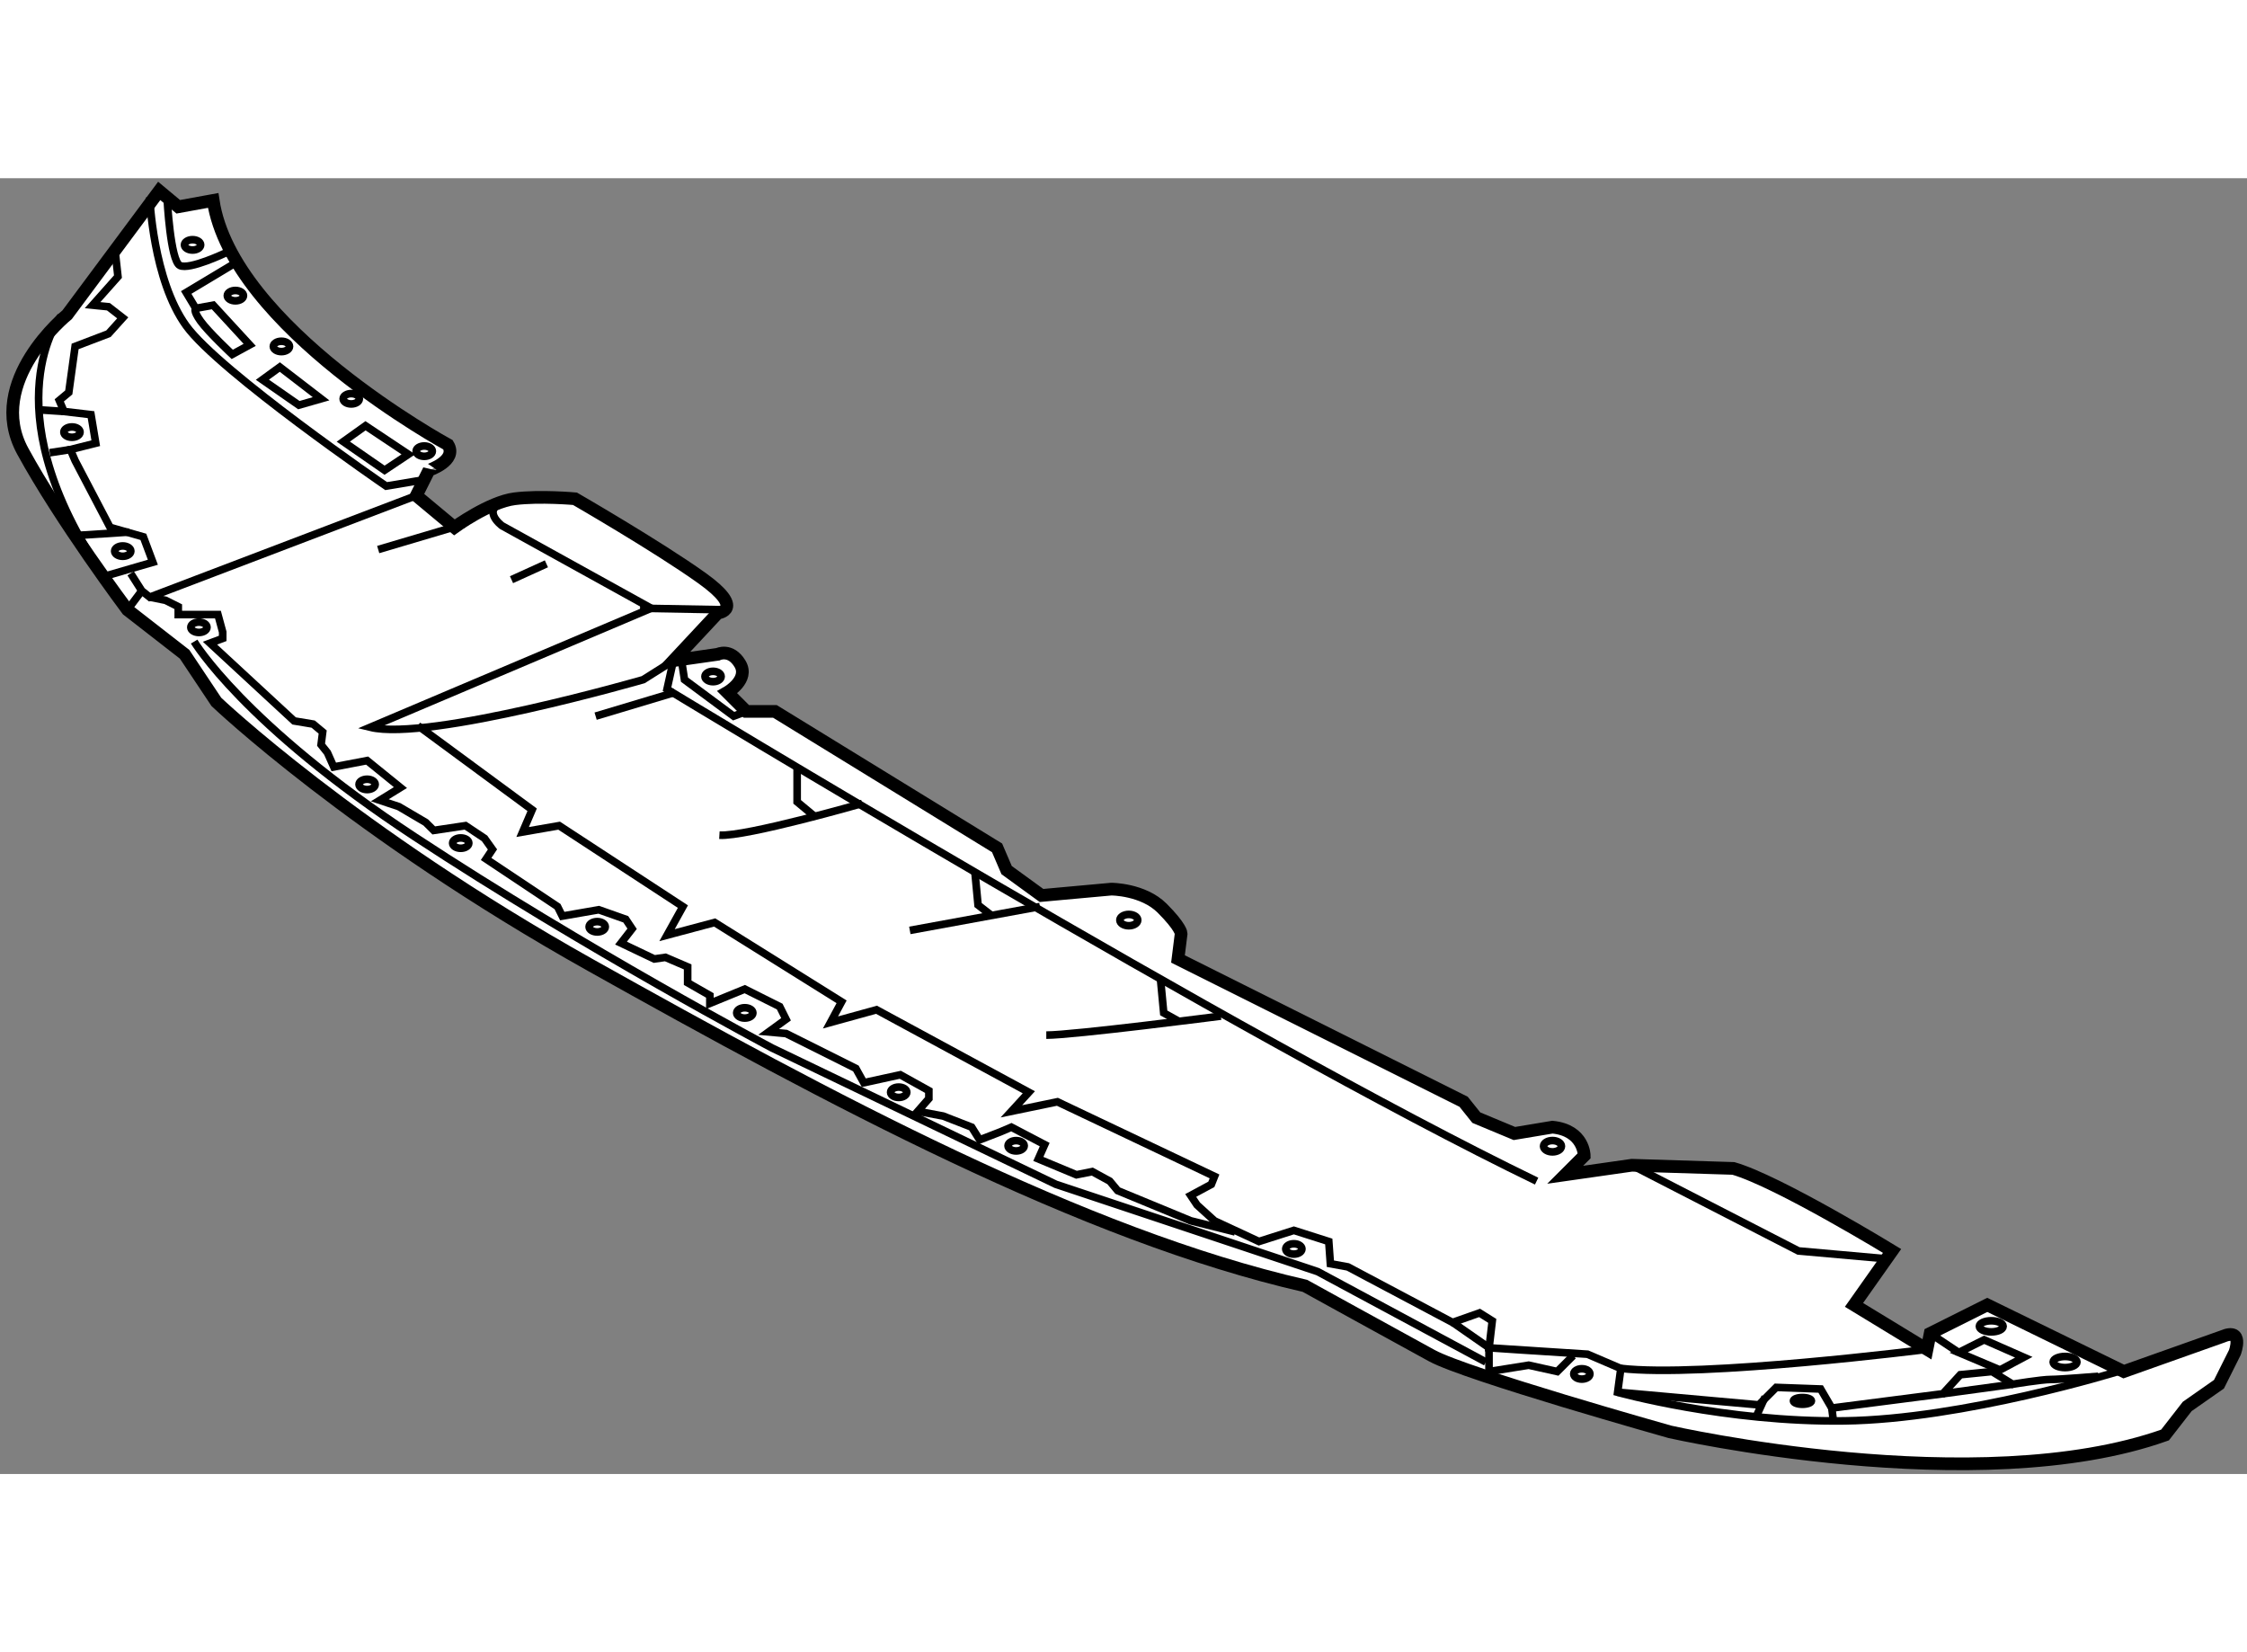 <?xml version="1.0" encoding="utf-8"?>
<!-- Generator: Adobe Illustrator 15.1.0, SVG Export Plug-In . SVG Version: 6.00 Build 0)  -->
<!DOCTYPE svg PUBLIC "-//W3C//DTD SVG 1.1//EN" "http://www.w3.org/Graphics/SVG/1.1/DTD/svg11.dtd">
<svg version="1.1" xmlns="http://www.w3.org/2000/svg" xmlns:xlink="http://www.w3.org/1999/xlink" x="0px" y="0px" width="244.8px"
	 height="180px" viewBox="14.479 110.042 88.5 51.035" enable-background="new 0 0 244.8 180" xml:space="preserve">
	
<rect x="14.479" y="110.042" width="88.5" height="51.035" fill="#808080" stroke="none"/>
	
<g><path fill="#FFFFFF" stroke="#000000" stroke-width="0.5" d="M32.125,120.542c0,0-8.5-4.625-9.25-9.625l-1.375,0.25l-0.75-0.625
				l-3.625,4.875c0,0-3.25,2.625-1.75,5.375s4.125,6.25,4.125,6.25l2.25,1.75l1.25,1.875c0,0,5.375,5.125,14.75,10.375
				s19.375,10.625,28.125,12.625c0,0,3.625,2,5,2.75s9.375,3,9.375,3s12.125,2.75,19.5,0.125l0.875-1.125l1.25-0.875l0.625-1.25
				c0,0,0.375-1-0.5-0.625l-3.875,1.375l-5.375-2.625l-2.25,1.125l-0.125,0.625l-2.875-1.75l1.5-2.125c0,0-4.5-2.75-6.25-3.25
				l-4-0.125l-2.625,0.375l0.75-0.75c0,0,0-1-1.25-1.125l-1.5,0.25l-1.5-0.625l-0.5-0.625l-11.25-5.625l0.125-1c0,0,0-0.25-0.75-1
				s-2-0.75-2-0.75l-2.75,0.25l-1.375-1l-0.375-0.875L45,131.042h-1.125l-0.75-0.75c0,0,0.875-0.5,0.5-1.125
				s-0.875-0.375-0.875-0.375l-1.75,0.25l1.75-1.875c0,0,1.125-0.125-0.625-1.375s-5-3.125-5-3.125s-1.375-0.125-2.375,0
				s-2.375,1.125-2.375,1.125l-1.5-1.25l0.5-1C31.375,121.542,32.5,121.167,32.125,120.542z"></path><path fill="none" stroke="#000000" stroke-width="0.3" d="M75,149.542c-11.625-5.625-34.25-19.375-34.25-19.375l0.25-1.125
				l-1.188,0.75c0,0-8.438,2.438-10.75,1.875l11.063-4.688l-5.875-3.25c0,0-0.938-0.688,0.25-1"></path><path fill="none" stroke="#000000" stroke-width="0.3" d="M90.375,156.167c0,0-8.875,1.125-12.063,0.75"></path><polyline fill="none" stroke="#000000" stroke-width="0.3" points="88.813,152.604 85.313,152.292 78.75,148.917 		"></polyline><polygon fill="none" stroke="#000000" stroke-width="0.3" points="91.625,156.292 93.25,156.979 94.188,156.479 92.625,155.792 		
				"></polygon><ellipse fill="none" stroke="#000000" stroke-width="0.3" cx="92.906" cy="155.261" rx="0.469" ry="0.219"></ellipse><ellipse fill="none" stroke="#000000" stroke-width="0.3" cx="95.813" cy="156.667" rx="0.469" ry="0.219"></ellipse><path fill="none" stroke="#000000" stroke-width="0.3" d="M97.125,157.229c0,0-1.5,0.125-1.875,0.125s-1.5,0.188-1.5,0.188
				l-0.813-0.5l-1.25,0.125L91,157.917l-4.375,0.563l-0.438-0.75l-1.75-0.063l-0.688,0.688l-5.563-0.5"></path><ellipse fill="none" stroke="#000000" stroke-width="0.3" cx="85.469" cy="158.198" rx="0.355" ry="0.133"></ellipse><ellipse fill="none" stroke="#000000" stroke-width="0.3" cx="76.781" cy="157.136" rx="0.319" ry="0.204"></ellipse><ellipse fill="none" stroke="#000000" stroke-width="0.3" cx="65.438" cy="152.213" rx="0.319" ry="0.204"></ellipse><ellipse fill="none" stroke="#000000" stroke-width="0.3" cx="54.5" cy="148.15" rx="0.319" ry="0.204"></ellipse><ellipse fill="none" stroke="#000000" stroke-width="0.3" cx="49.875" cy="146.042" rx="0.319" ry="0.204"></ellipse><ellipse fill="none" stroke="#000000" stroke-width="0.3" cx="43.813" cy="142.917" rx="0.319" ry="0.204"></ellipse><ellipse fill="none" stroke="#000000" stroke-width="0.3" cx="38" cy="139.525" rx="0.319" ry="0.204"></ellipse><ellipse fill="none" stroke="#000000" stroke-width="0.3" cx="32.625" cy="136.229" rx="0.319" ry="0.204"></ellipse><ellipse fill="none" stroke="#000000" stroke-width="0.3" cx="28.938" cy="133.917" rx="0.319" ry="0.204"></ellipse><ellipse fill="none" stroke="#000000" stroke-width="0.3" cx="22.313" cy="127.729" rx="0.319" ry="0.204"></ellipse><ellipse fill="none" stroke="#000000" stroke-width="0.3" cx="42.563" cy="129.667" rx="0.319" ry="0.204"></ellipse><ellipse fill="none" stroke="#000000" stroke-width="0.3" cx="19.313" cy="124.729" rx="0.319" ry="0.204"></ellipse><ellipse fill="none" stroke="#000000" stroke-width="0.3" cx="17.313" cy="120.042" rx="0.319" ry="0.204"></ellipse><ellipse fill="none" stroke="#000000" stroke-width="0.3" cx="22.063" cy="112.667" rx="0.319" ry="0.204"></ellipse><ellipse fill="none" stroke="#000000" stroke-width="0.3" cx="23.75" cy="114.667" rx="0.319" ry="0.204"></ellipse><ellipse fill="none" stroke="#000000" stroke-width="0.3" cx="25.563" cy="116.667" rx="0.319" ry="0.204"></ellipse><ellipse fill="none" stroke="#000000" stroke-width="0.3" cx="28.313" cy="118.729" rx="0.319" ry="0.204"></ellipse><ellipse fill="none" stroke="#000000" stroke-width="0.3" cx="31.188" cy="120.792" rx="0.319" ry="0.204"></ellipse><line fill="none" stroke="#000000" stroke-width="0.3" x1="91" y1="157.917" x2="93.75" y2="157.542"></line><line fill="none" stroke="#000000" stroke-width="0.3" x1="83.688" y1="158.729" x2="84" y2="158.042"></line><line fill="none" stroke="#000000" stroke-width="0.3" x1="86.688" y1="158.979" x2="86.625" y2="158.479"></line><line fill="none" stroke="#000000" stroke-width="0.3" x1="90.5" y1="155.542" x2="91.625" y2="156.292"></line><ellipse fill="none" stroke="#000000" stroke-width="0.3" cx="58.938" cy="139.261" rx="0.352" ry="0.223"></ellipse><ellipse fill="none" stroke="#000000" stroke-width="0.3" cx="75.625" cy="148.167" rx="0.352" ry="0.223"></ellipse><polyline fill="none" stroke="#000000" stroke-width="0.3" points="76.438,156.417 75.813,157.042 74.688,156.792 73.125,157.042 
				73.125,156.104 71.688,155.104 		"></polyline><line fill="none" stroke="#000000" stroke-width="0.3" x1="29.375" y1="124.667" x2="32.75" y2="123.667"></line><line fill="none" stroke="#000000" stroke-width="0.3" x1="39.688" y1="126.979" x2="43.188" y2="127.042"></line><path fill="none" stroke="#000000" stroke-width="0.3" d="M30.938,131.604l4.5,3.313l-0.375,0.875l1.438-0.25l4.875,3.188
				l-0.625,1.125l1.875-0.5l5,3.125l-0.438,0.813l1.813-0.5l6,3.25l-0.688,0.75l1.813-0.375l6.188,2.938l-0.125,0.313l-0.813,0.438
				l0.25,0.375l0.688,0.625l1.75,0.813l1.375-0.438l1.375,0.438l0.063,0.875l0.688,0.125l4.125,2.188l1.063-0.375l0.5,0.313
				l-0.125,1.063l3.875,0.25l1.313,0.563l-0.125,0.938c0,0,4.25,1.188,8.938,1.125s10.75-1.938,10.75-1.938"></path><line fill="none" stroke="#000000" stroke-width="0.3" x1="41.063" y1="130.292" x2="37.938" y2="131.229"></line><path fill="none" stroke="#000000" stroke-width="0.3" d="M48.438,134.667c0,0-4.563,1.313-5.625,1.25"></path><line fill="none" stroke="#000000" stroke-width="0.3" x1="55.438" y1="138.729" x2="50.313" y2="139.667"></line><path fill="none" stroke="#000000" stroke-width="0.3" d="M62.563,143.042c0,0-5.813,0.75-6.875,0.75"></path><line fill="none" stroke="#000000" stroke-width="0.3" x1="36" y1="125.229" x2="34.625" y2="125.854"></line><polyline fill="none" stroke="#000000" stroke-width="0.3" points="45.875,133.229 45.875,134.604 46.625,135.229 		"></polyline><polyline fill="none" stroke="#000000" stroke-width="0.3" points="52.875,137.354 53,138.667 53.563,139.104 		"></polyline><polyline fill="none" stroke="#000000" stroke-width="0.3" points="60.188,141.604 60.313,142.917 60.875,143.229 		"></polyline><polyline fill="none" stroke="#000000" stroke-width="0.3" points="41.313,128.979 41.438,129.792 43.375,131.229 43.875,131.042 
						"></polyline><path fill="none" stroke="#000000" stroke-width="0.3" d="M22.125,128.292c0,0,1.938,3.25,8.688,7.688s14.063,8.313,14.063,8.313
				l11.188,5.375l10.313,3.438L73,156.667"></path><path fill="none" stroke="#000000" stroke-width="0.3" d="M16.875,115.479c0,0-2.75,3.5,1.5,9.938"></path><polyline fill="none" stroke="#000000" stroke-width="0.3" points="19,112.792 19.125,113.917 18.125,115.042 18.75,115.104 
				19.313,115.542 18.75,116.167 17.438,116.667 17.188,118.479 16.813,118.792 17,119.229 18.063,119.354 18.25,120.479 
				17.25,120.729 17.438,121.167 18.813,123.792 20.125,124.167 20.5,125.167 18.563,125.729 		"></polyline><line fill="none" stroke="#000000" stroke-width="0.3" x1="16.063" y1="119.167" x2="17" y2="119.229"></line><line fill="none" stroke="#000000" stroke-width="0.3" x1="16.438" y1="120.854" x2="17.25" y2="120.729"></line><line fill="none" stroke="#000000" stroke-width="0.3" x1="17.625" y1="124.104" x2="19.563" y2="123.979"></line><polyline fill="none" stroke="#000000" stroke-width="0.3" points="19.625,125.604 20.063,126.292 20.375,126.542 30.875,122.542 
						"></polyline><line fill="none" stroke="#000000" stroke-width="0.3" x1="19.5" y1="127.042" x2="20.063" y2="126.292"></line><path fill="none" stroke="#000000" stroke-width="0.3" d="M20.375,110.792c0,0,0.125,3.25,1.438,5.063s7.875,6.313,7.875,6.313
				l1.5-0.25"></path><path fill="none" stroke="#000000" stroke-width="0.3" d="M21.063,110.854c0,0,0.125,2.438,0.5,2.625s1.813-0.5,1.813-0.5"></path><path fill="none" stroke="#000000" stroke-width="0.3" d="M23.688,113.417l-1.875,1.125l0.375,0.625c0,0-0.125,0.063,0.188,0.5
				s1.25,1.313,1.25,1.313l0.688-0.375l-1.438-1.563l-0.688,0.125"></path><polygon fill="none" stroke="#000000" stroke-width="0.3" points="28,120.417 29.625,121.542 30.563,120.917 28.875,119.792 		"></polygon><polygon fill="none" stroke="#000000" stroke-width="0.3" points="25.5,117.479 24.813,117.979 26.25,118.979 27.125,118.729 		
				"></polygon><polyline fill="none" stroke="#000000" stroke-width="0.3" points="20.375,126.542 21,126.667 21.5,126.917 21.5,127.229 
				22.563,127.229 23.063,127.229 23.25,127.917 23.25,128.167 22.75,128.354 26.063,131.417 26.813,131.542 27.188,131.854 
				27.125,132.354 27.375,132.667 27.625,133.229 28.938,132.979 30.25,134.042 29.438,134.542 30.188,134.792 31.25,135.417 
				31.563,135.729 32.813,135.542 33.563,136.042 33.875,136.479 33.625,136.854 36.438,138.729 36.625,139.104 38.063,138.854 
				39.125,139.229 39.375,139.604 38.938,140.167 40.25,140.792 40.688,140.729 41.563,141.104 41.563,141.729 42.438,142.229 
				42.438,142.542 43.813,141.979 44.188,142.167 45.188,142.667 45.438,143.167 44.75,143.667 45.438,143.729 48.188,145.104 
				48.5,145.667 49.938,145.354 51.063,145.979 51.063,146.292 50.625,146.792 51.625,146.979 52.75,147.417 53.063,147.917 
				53.875,147.604 54.313,147.417 55.625,148.104 55.375,148.667 56.875,149.292 57.5,149.167 58.188,149.542 58.5,149.917 
				61.375,151.104 63.125,151.542 		"></polyline></g>


</svg>